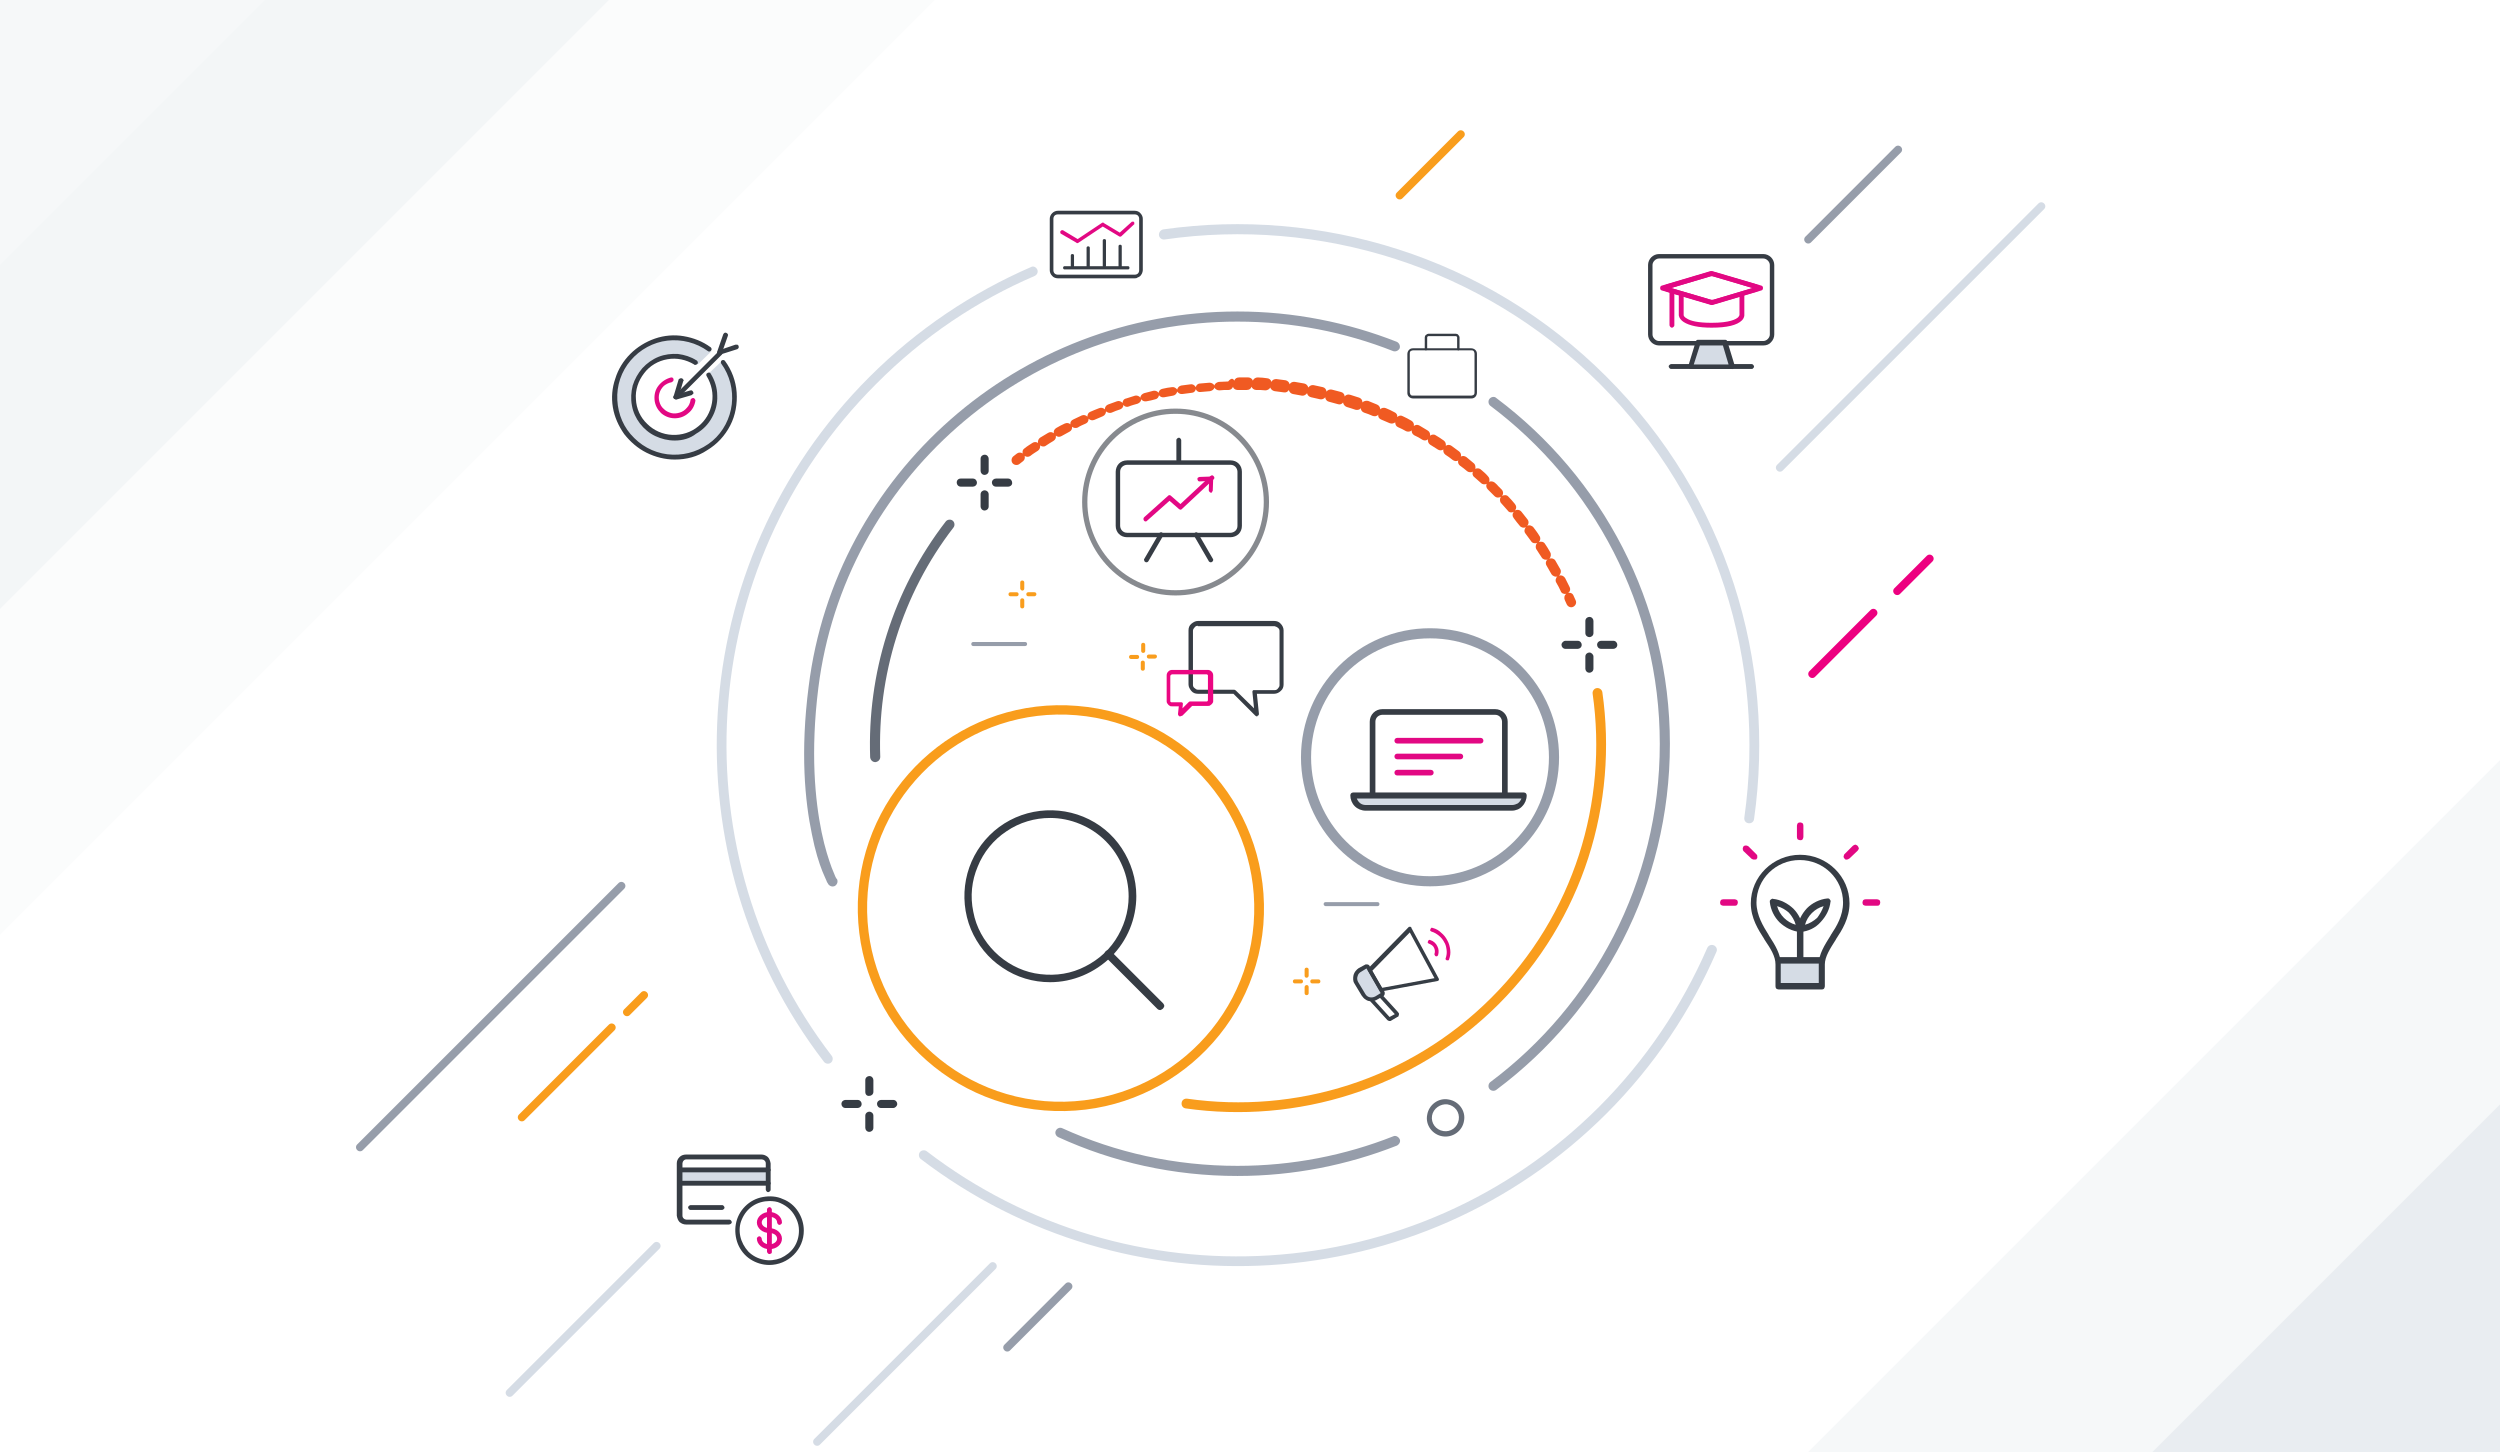 <?xml version="1.0" encoding="utf-8"?>
<!-- Generator: Adobe Illustrator 25.0.0, SVG Export Plug-In . SVG Version: 6.00 Build 0)  -->
<svg version="1.1" id="Layer_1" xmlns="http://www.w3.org/2000/svg" xmlns:xlink="http://www.w3.org/1999/xlink" x="0px" y="0px"
	 viewBox="0 0 618 359" style="enable-background:new 0 0 618 359;" xml:space="preserve">
<style type="text/css">
	.st0{clip-path:url(#SVGID_2_);}
	.st1{opacity:0.2;fill:#D5DCE5;enable-background:new    ;}
	.st2{opacity:0.5;fill:#D5DCE5;enable-background:new    ;}
	.st3{opacity:0.1;fill:#D5DCE5;enable-background:new    ;}
	.st4{fill-rule:evenodd;clip-rule:evenodd;fill:#878A8F;}
	.st5{fill-rule:evenodd;clip-rule:evenodd;fill:#969DAA;}
	.st6{fill-rule:evenodd;clip-rule:evenodd;fill:#D5DCE5;}
	.st7{fill-rule:evenodd;clip-rule:evenodd;fill:#656C77;}
	.st8{fill-rule:evenodd;clip-rule:evenodd;fill:#F05A22;}
	.st9{fill-rule:evenodd;clip-rule:evenodd;fill:#F99D1D;}
	.st10{fill:#F99D1D;}
	.st11{fill:#363C44;}
	.st12{fill-rule:evenodd;clip-rule:evenodd;fill:#F99D1C;}
	.st13{fill:#E20883;}
	.st14{fill:#D5DCE5;}
	.st15{fill:#D5DCE6;}
	.st16{fill:#363D45;}
	.st17{fill:#EB0682;}
	.st18{fill:#969DAA;}
	.st19{fill:#ED0080;}
	.st20{fill:#F99D1C;}
</style>
<g>
	<defs>
		<rect id="SVGID_1_" width="618" height="359"/>
	</defs>
	<clipPath id="SVGID_2_">
		<use xlink:href="#SVGID_1_"  style="overflow:visible;"/>
	</clipPath>
	<g class="st0">
		
			<rect x="-161.3" y="-44.9" transform="matrix(0.707 -0.707 0.707 0.707 6.161 42.27)" class="st1" width="430.8" height="117.1"/>
		
			<rect x="366.5" y="333.4" transform="matrix(0.707 -0.707 0.707 0.707 -106.681 526.251)" class="st2" width="430.8" height="117.1"/>
		
			<rect x="-142.7" y="17.1" transform="matrix(0.707 -0.707 0.707 0.707 -32.233 73.577)" class="st3" width="430.8" height="117.1"/>
		
			<rect x="330.7" y="198.9" transform="matrix(0.707 -0.707 0.707 0.707 19.5 505.175)" class="st1" width="577.7" height="60.2"/>
		<path class="st4" d="M290.6,102.3c-12.1,0-21.8,9.8-21.8,21.8s9.8,21.8,21.8,21.8c12.1,0,21.8-9.8,21.8-21.8
			S302.7,102.3,290.6,102.3z M267.5,124.1c0-12.8,10.3-23.1,23.1-23.1s23.1,10.3,23.1,23.1c0,12.8-10.3,23.1-23.1,23.1
			S267.5,136.8,267.5,124.1z"/>
		<path class="st5" d="M261,279.5c0.3-0.6,1-0.9,1.6-0.6c13.2,6,27.8,9.3,43.3,9.3c13.6,0,26.6-2.6,38.5-7.3
			c0.6-0.3,1.3,0.1,1.6,0.7c0.3,0.6-0.1,1.3-0.7,1.6c-12.2,4.8-25.5,7.5-39.4,7.5c-15.8,0-30.8-3.4-44.3-9.6
			C261,280.8,260.7,280.1,261,279.5z"/>
		<path class="st5" d="M199.9,169.7c6.5-52.4,51.7-92.7,106-92.7c13.9,0,27.2,2.7,39.4,7.5c0.6,0.3,0.9,1,0.7,1.6
			c-0.3,0.6-1,0.9-1.6,0.7c-11.9-4.7-24.9-7.3-38.5-7.3c-53,0-97.2,39.4-103.6,90.5c-2,16-0.8,27.9,0.8,35.7
			c0.8,3.9,1.8,6.9,2.5,8.8c0.4,1,0.7,1.7,0.9,2.2c0.1,0.2,0.2,0.4,0.3,0.5c0,0.1,0,0.1,0.1,0.1c0,0,0,0,0,0l0,0l0,0l0,0l0,0
			c0.3,0.6,0.1,1.3-0.5,1.7c-0.6,0.3-1.3,0.1-1.7-0.5l1.1-0.6c-1.1,0.6-1.1,0.6-1.1,0.6l0,0l0,0l0,0c0,0,0,0,0,0c0,0,0-0.1-0.1-0.2
			c-0.1-0.1-0.2-0.3-0.3-0.6c-0.2-0.5-0.6-1.3-1-2.3c-0.8-2-1.8-5.1-2.6-9.2C199,198.1,197.8,186,199.9,169.7L199.9,169.7z"/>
		<path class="st5" d="M368.2,98.6c0.4-0.5,1.2-0.7,1.7-0.2c26,19.5,42.9,50.5,42.9,85.5c0,35-16.8,66-42.9,85.5
			c-0.5,0.4-1.3,0.3-1.7-0.2c-0.4-0.5-0.3-1.3,0.2-1.7c25.4-19,41.9-49.4,41.9-83.6s-16.5-64.5-41.9-83.6
			C367.9,99.9,367.8,99.1,368.2,98.6z"/>
		<path class="st6" d="M256.4,66.6c0.3,0.6,0,1.3-0.6,1.6c-14.2,6.1-27.6,15-39.2,26.7c-45.4,45.3-49,116.5-11,166.1
			c0.4,0.5,0.3,1.3-0.2,1.7c-0.5,0.4-1.3,0.3-1.7-0.2c-38.8-50.5-35-123.1,11.2-169.3c11.9-11.9,25.5-20.9,40-27.2
			C255.4,65.7,256.1,66,256.4,66.6z"/>
		<path class="st6" d="M423.7,233.7c0.6,0.3,0.9,1,0.6,1.6c-6.3,14.5-15.3,28.1-27.2,40c-46.3,46.2-118.9,49.9-169.5,11.2
			c-0.5-0.4-0.6-1.2-0.2-1.7c0.4-0.5,1.2-0.6,1.7-0.2c49.6,38,120.9,34.3,166.2-11l0,0c11.6-11.6,20.5-25,26.7-39.2
			C422.3,233.7,423,233.4,423.7,233.7z"/>
		<path class="st6" d="M287.6,56.7c38.8-5.5,79.7,6.6,109.5,36.4c29.9,29.8,42,70.6,36.5,109.4c-0.1,0.7-0.7,1.1-1.4,1
			c-0.7-0.1-1.1-0.7-1-1.4c5.4-38-6.5-78.1-35.8-107.3C366.1,65.7,326,53.7,287.9,59.2c-0.7,0.1-1.3-0.4-1.4-1
			C286.4,57.5,286.9,56.8,287.6,56.7z"/>
		<path class="st7" d="M235.5,128.7c0.5,0.4,0.6,1.2,0.2,1.7c-12.8,16.6-18.8,36.8-18.1,56.7c0,0.7-0.5,1.2-1.2,1.3
			c-0.7,0-1.2-0.5-1.3-1.2c-0.7-20.5,5.5-41.2,18.7-58.3C234.2,128.4,235,128.3,235.5,128.7z"/>
		<path class="st8" d="M305.1,94.1c0.2-0.5,0.6-0.8,1.2-0.8c0.8,0,1.6,0,2.3,0c0.5,0,1,0.4,1.1,0.8c0.2-0.5,0.7-0.8,1.2-0.8
			c0.8,0,1.6,0.1,2.3,0.2c0.5,0,1,0.4,1.1,0.9c0.2-0.5,0.7-0.7,1.2-0.7c0.8,0.1,1.5,0.2,2.3,0.3c0.5,0.1,0.9,0.5,1,1
			c0.2-0.4,0.7-0.7,1.3-0.6c0.8,0.1,1.5,0.3,2.3,0.4c0.5,0.1,0.9,0.5,1,1c0.3-0.4,0.8-0.7,1.3-0.6c0.8,0.2,1.5,0.3,2.3,0.5
			c0.5,0.1,0.9,0.6,0.9,1.1c0.3-0.4,0.8-0.6,1.3-0.5c0.8,0.2,1.5,0.4,2.3,0.6c0.5,0.1,0.9,0.6,0.9,1.1c0.3-0.4,0.8-0.6,1.4-0.4
			c0.7,0.2,1.5,0.5,2.2,0.7c0.5,0.2,0.8,0.6,0.8,1.2c0.3-0.4,0.9-0.5,1.4-0.4c0.7,0.3,1.5,0.6,2.2,0.9c0.5,0.2,0.8,0.7,0.8,1.2
			c0.3-0.4,0.9-0.5,1.4-0.3c0.7,0.3,1.4,0.6,2.1,1c0.5,0.2,0.8,0.7,0.7,1.2c0.4-0.4,0.9-0.5,1.4-0.2c0.7,0.3,1.4,0.7,2.1,1.1
			c0.5,0.3,0.7,0.8,0.6,1.3c0.4-0.3,0.9-0.4,1.4-0.1c0.7,0.4,1.3,0.8,2,1.2c0.5,0.3,0.7,0.8,0.6,1.3c0.4-0.3,1-0.4,1.4-0.1
			c0.7,0.4,1.3,0.8,2,1.3c0.4,0.3,0.6,0.8,0.5,1.3c0.4-0.3,1-0.3,1.4,0c0.6,0.5,1.3,0.9,1.9,1.4c0.4,0.3,0.6,0.9,0.4,1.3
			c0.4-0.3,1-0.2,1.4,0.1c0.6,0.5,1.2,1,1.8,1.5c0.4,0.3,0.5,0.9,0.4,1.4c0.4-0.2,1-0.2,1.4,0.2c0.6,0.5,1.2,1,1.7,1.6
			c0.4,0.4,0.5,0.9,0.3,1.4c0.5-0.2,1-0.1,1.4,0.2c0.3,0.3,0.6,0.5,0.8,0.8l0,0c0.3,0.3,0.6,0.6,0.9,0.9c0.4,0.4,0.5,1.1,0.1,1.6
			c0.5-0.3,1.2-0.3,1.6,0.2c0.6,0.6,1.1,1.2,1.6,1.8c0.4,0.5,0.4,1.1,0,1.6c0.5-0.3,1.2-0.2,1.6,0.3c0.5,0.6,1,1.3,1.5,1.9
			c0.4,0.5,0.3,1.2-0.1,1.6c0.5-0.3,1.2-0.1,1.6,0.4c0.5,0.7,1,1.3,1.4,2c0.4,0.5,0.3,1.2-0.1,1.6c0.5-0.2,1.2-0.1,1.5,0.4
			c0.5,0.7,0.9,1.4,1.3,2.1c0.3,0.5,0.2,1.2-0.2,1.6c0.6-0.2,1.2,0,1.5,0.5c0.4,0.7,0.8,1.4,1.2,2.1c0.3,0.5,0.1,1.2-0.3,1.6
			c0.6-0.2,1.2,0.1,1.5,0.6c0.4,0.7,0.7,1.5,1.1,2.2c0.3,0.6,0.1,1.2-0.4,1.5c0.6-0.2,1.2,0.1,1.4,0.7c0.2,0.4,0.3,0.7,0.5,1.1
			c0.3,0.6,0,1.3-0.6,1.6c-0.6,0.3-1.3,0-1.6-0.6c-0.2-0.4-0.3-0.7-0.5-1.1c-0.2-0.5-0.1-1.2,0.4-1.5c-0.6,0.1-1.2-0.1-1.4-0.7
			c-0.3-0.7-0.7-1.4-1.1-2.1c-0.3-0.5-0.1-1.2,0.3-1.5c-0.5,0.2-1.2-0.1-1.5-0.6c-0.4-0.7-0.8-1.4-1.2-2.1c-0.3-0.5-0.2-1.2,0.3-1.5
			c-0.5,0.2-1.2,0-1.5-0.5c-0.4-0.7-0.9-1.3-1.3-2c-0.3-0.5-0.2-1.2,0.2-1.6c-0.5,0.2-1.2,0.1-1.5-0.4c-0.5-0.6-0.9-1.3-1.4-1.9
			c-0.4-0.5-0.3-1.1,0.1-1.6c-0.5,0.3-1.2,0.1-1.5-0.3c-0.5-0.6-1-1.2-1.5-1.9c-0.4-0.5-0.4-1.1,0-1.6c-0.5,0.3-1.2,0.2-1.5-0.3
			c-0.5-0.6-1.1-1.2-1.6-1.8c-0.4-0.4-0.4-1.1-0.1-1.6c-0.5,0.3-1.1,0.3-1.6-0.2c-0.3-0.3-0.6-0.6-0.8-0.8c-0.3-0.3-0.5-0.5-0.8-0.8
			c-0.4-0.4-0.5-0.9-0.3-1.4c-0.4,0.2-1,0.2-1.4-0.2c-0.6-0.5-1.1-1-1.7-1.5c-0.4-0.3-0.5-0.9-0.3-1.3c-0.4,0.2-1,0.2-1.4-0.1
			c-0.6-0.5-1.2-1-1.8-1.4c-0.4-0.3-0.6-0.9-0.4-1.3c-0.4,0.3-1,0.2-1.4-0.1c-0.6-0.5-1.2-0.9-1.8-1.3c-0.4-0.3-0.6-0.8-0.5-1.3
			c-0.4,0.3-1,0.3-1.4,0c-0.6-0.4-1.3-0.8-1.9-1.2c-0.4-0.3-0.6-0.8-0.5-1.3c-0.4,0.3-0.9,0.4-1.4,0.1c-0.6-0.4-1.3-0.8-2-1.1
			c-0.5-0.3-0.7-0.8-0.6-1.2c-0.4,0.3-0.9,0.4-1.4,0.2c-0.7-0.4-1.3-0.7-2-1c-0.5-0.2-0.7-0.7-0.7-1.2c-0.4,0.3-0.9,0.4-1.4,0.2
			c-0.7-0.3-1.4-0.6-2.1-0.9c-0.5-0.2-0.8-0.7-0.7-1.2c-0.3,0.4-0.9,0.5-1.4,0.3c-0.7-0.3-1.4-0.6-2.1-0.8c-0.5-0.2-0.8-0.6-0.8-1.1
			c-0.3,0.4-0.8,0.5-1.3,0.4c-0.7-0.2-1.4-0.5-2.2-0.7c-0.5-0.2-0.8-0.6-0.9-1.1c-0.3,0.4-0.8,0.6-1.3,0.4c-0.7-0.2-1.5-0.4-2.2-0.6
			c-0.5-0.1-0.9-0.6-0.9-1.1c-0.3,0.4-0.8,0.6-1.3,0.5c-0.7-0.2-1.5-0.3-2.2-0.5c-0.5-0.1-0.9-0.5-1-1c-0.3,0.4-0.8,0.7-1.3,0.6
			c-0.7-0.1-1.5-0.3-2.2-0.4c-0.5-0.1-0.9-0.5-1-1c-0.2,0.4-0.7,0.7-1.2,0.6c-0.8-0.1-1.5-0.2-2.3-0.3c-0.5-0.1-0.9-0.4-1.1-0.9
			c-0.2,0.4-0.7,0.7-1.2,0.7c-0.8-0.1-1.5-0.1-2.3-0.1c-0.5,0-1-0.4-1.1-0.8c-0.2,0.5-0.6,0.8-1.2,0.8c-0.8,0-1.5,0-2.3,0
			c-0.5,0-1-0.3-1.1-0.8c-0.2,0.5-0.6,0.8-1.1,0.8c-0.8,0-1.5,0-2.3,0.1c-0.5,0-1-0.3-1.2-0.7c-0.1,0.5-0.6,0.8-1.1,0.9
			c-0.8,0.1-1.5,0.1-2.3,0.2c-0.5,0.1-1-0.2-1.2-0.7c-0.1,0.5-0.5,0.9-1,0.9c-0.8,0.1-1.5,0.2-2.3,0.3c-0.5,0.1-1-0.2-1.3-0.6
			c-0.1,0.5-0.5,0.9-1,1c-0.7,0.1-1.5,0.3-2.2,0.4c-0.5,0.1-1-0.1-1.3-0.5c-0.1,0.5-0.4,0.9-0.9,1c-0.7,0.2-1.5,0.4-2.2,0.5
			c-0.5,0.1-1-0.1-1.3-0.5c0,0.5-0.4,0.9-0.9,1.1c-0.7,0.2-1.5,0.4-2.2,0.7c-0.5,0.2-1,0-1.3-0.4c0,0.5-0.3,0.9-0.8,1.1
			c-0.7,0.2-1.4,0.5-2.1,0.8c-0.5,0.2-1,0-1.4-0.3c0,0.5-0.3,1-0.8,1.2c-0.7,0.3-1.4,0.6-2.1,0.9c-0.5,0.2-1,0.1-1.4-0.3
			c0,0.5-0.2,1-0.7,1.2c-0.7,0.3-1.4,0.6-2,1c-0.5,0.2-1,0.1-1.4-0.2c0.1,0.5-0.2,1-0.6,1.2c-0.7,0.4-1.3,0.7-2,1.1
			c-0.5,0.3-1,0.2-1.4-0.1c0.1,0.5-0.1,1-0.6,1.3c-0.7,0.4-1.3,0.8-1.9,1.2c-0.4,0.3-1,0.2-1.4-0.1c0.1,0.5-0.1,1-0.5,1.3
			c-0.6,0.4-1.3,0.8-1.9,1.3c-0.4,0.3-1,0.3-1.4,0c0.1,0.5,0,1-0.4,1.3c-0.3,0.2-0.6,0.5-0.9,0.7c-0.5,0.4-1.3,0.3-1.7-0.2
			c-0.4-0.5-0.3-1.3,0.2-1.7c0.3-0.2,0.6-0.5,0.9-0.7c0.4-0.3,1-0.3,1.4,0c-0.1-0.5,0-1,0.5-1.3c0.6-0.5,1.3-0.9,1.9-1.3
			c0.4-0.3,1-0.3,1.4,0c-0.1-0.5,0.1-1,0.5-1.3c0.7-0.4,1.3-0.8,2-1.2c0.5-0.3,1-0.2,1.4,0.1c-0.1-0.5,0.1-1,0.6-1.3
			c0.7-0.4,1.4-0.8,2.1-1.1c0.5-0.2,1-0.2,1.4,0.2c-0.1-0.5,0.2-1,0.7-1.2c0.7-0.3,1.4-0.7,2.1-1c0.5-0.2,1-0.1,1.4,0.3
			c0-0.5,0.2-1,0.7-1.2c0.7-0.3,1.4-0.6,2.2-0.9c0.5-0.2,1-0.1,1.4,0.3c0-0.5,0.3-1,0.8-1.2c0.7-0.3,1.5-0.5,2.2-0.8
			c0.5-0.2,1,0,1.4,0.4c0-0.5,0.3-1,0.9-1.1c0.7-0.2,1.5-0.5,2.2-0.7c0.5-0.1,1,0.1,1.3,0.5c0-0.5,0.4-0.9,0.9-1.1
			c0.8-0.2,1.5-0.4,2.3-0.6c0.5-0.1,1,0.1,1.3,0.5c0.1-0.5,0.4-0.9,1-1c0.8-0.2,1.5-0.3,2.3-0.4c0.5-0.1,1,0.2,1.3,0.6
			c0.1-0.5,0.5-0.9,1-1c0.8-0.1,1.5-0.2,2.3-0.3c0.5-0.1,1,0.2,1.3,0.7c0.1-0.5,0.5-0.9,1.1-0.9c0.8-0.1,1.5-0.1,2.3-0.2
			c0.5,0,1,0.3,1.2,0.7c0.1-0.5,0.6-0.8,1.1-0.9c0.8,0,1.6-0.1,2.3-0.1C304.4,93.3,304.9,93.6,305.1,94.1z"/>
		<path class="st9" d="M394.7,170.1c0.7-0.1,1.3,0.4,1.4,1c3.9,27.4-4.6,56.1-25.7,77.2c-21.1,21-49.9,29.6-77.3,25.7
			c-0.7-0.1-1.1-0.7-1-1.4c0.1-0.7,0.7-1.1,1.4-1c26.7,3.8,54.7-4.5,75.2-25c20.5-20.5,28.8-48.5,25-75.1
			C393.6,170.9,394,170.2,394.7,170.1z"/>
		<path class="st10" d="M320.1,243.1h1.5c0.3,0,0.5-0.2,0.5-0.5c0-0.3-0.2-0.5-0.5-0.5h-1.5c-0.3,0-0.5,0.2-0.5,0.5
			C319.6,242.9,319.8,243.1,320.1,243.1z"/>
		<path class="st10" d="M322.5,244v1.5c0,0.3,0.2,0.5,0.5,0.5c0.3,0,0.5-0.2,0.5-0.5V244c0-0.3-0.2-0.5-0.5-0.5
			C322.7,243.5,322.5,243.8,322.5,244z"/>
		<path class="st10" d="M325.9,242.1h-1.5c-0.3,0-0.5,0.2-0.5,0.5c0,0.3,0.2,0.5,0.5,0.5h1.5c0.3,0,0.5-0.2,0.5-0.5
			C326.4,242.3,326.2,242.1,325.9,242.1z"/>
		<path class="st10" d="M323.5,241.2v-1.5c0-0.3-0.2-0.5-0.5-0.5c-0.3,0-0.5,0.2-0.5,0.5v1.5c0,0.3,0.2,0.5,0.5,0.5
			C323.3,241.7,323.5,241.4,323.5,241.2z"/>
		<path class="st11" d="M209,271.9h3c0.6,0,1,0.5,1,1c0,0.6-0.5,1-1,1h-3c-0.6,0-1-0.5-1-1C208,272.3,208.5,271.9,209,271.9z"/>
		<path class="st11" d="M213.9,270V267c0-0.6,0.5-1,1-1c0.6,0,1,0.5,1,1v2.9c0,0.6-0.5,1-1,1C214.3,271,213.9,270.5,213.9,270z"/>
		<path class="st11" d="M220.8,273.9h-3c-0.6,0-1-0.5-1-1c0-0.6,0.5-1,1-1h3c0.6,0,1,0.5,1,1C221.8,273.4,221.3,273.9,220.8,273.9z"
			/>
		<path class="st11" d="M215.9,275.8v3c0,0.6-0.5,1-1,1c-0.6,0-1-0.5-1-1v-3c0-0.6,0.5-1,1-1C215.4,274.8,215.9,275.2,215.9,275.8z"
			/>
		<path class="st11" d="M237.5,118.3h3c0.6,0,1,0.5,1,1c0,0.6-0.5,1-1,1h-3c-0.6,0-1-0.5-1-1C236.5,118.7,236.9,118.3,237.5,118.3z"
			/>
		<path class="st11" d="M242.4,116.4v-3c0-0.6,0.5-1,1-1c0.6,0,1,0.5,1,1v3c0,0.6-0.5,1-1,1C242.8,117.4,242.4,116.9,242.4,116.4z"
			/>
		<path class="st11" d="M249.2,120.3h-3c-0.6,0-1-0.5-1-1c0-0.6,0.5-1,1-1h3c0.6,0,1,0.5,1,1C250.3,119.8,249.8,120.3,249.2,120.3z"
			/>
		<path class="st11" d="M244.4,122.2v3c0,0.6-0.5,1-1,1c-0.6,0-1-0.5-1-1v-3c0-0.6,0.5-1,1-1C243.9,121.2,244.4,121.6,244.4,122.2z"
			/>
		<path class="st11" d="M387,158.4h3c0.6,0,1,0.5,1,1c0,0.6-0.5,1-1,1h-3c-0.6,0-1-0.5-1-1C386,158.9,386.5,158.4,387,158.4z"/>
		<path class="st11" d="M391.9,156.5v-3c0-0.6,0.5-1,1-1c0.6,0,1,0.5,1,1v3c0,0.6-0.5,1-1,1C392.4,157.5,391.9,157.1,391.9,156.5z"
			/>
		<path class="st11" d="M398.8,160.4h-3c-0.6,0-1-0.5-1-1c0-0.6,0.5-1,1-1h3c0.6,0,1,0.5,1,1C399.8,160,399.3,160.4,398.8,160.4z"/>
		<path class="st11" d="M393.9,162.3v3c0,0.6-0.5,1-1,1c-0.6,0-1-0.5-1-1v-3c0-0.6,0.5-1,1-1C393.4,161.3,393.9,161.8,393.9,162.3z"
			/>
		<path class="st10" d="M279.6,161.9h1.5c0.3,0,0.5,0.2,0.5,0.5c0,0.3-0.2,0.5-0.5,0.5h-1.5c-0.3,0-0.5-0.2-0.5-0.5
			C279.1,162.1,279.3,161.9,279.6,161.9z"/>
		<path class="st10" d="M282.1,160.9v-1.5c0-0.3,0.2-0.5,0.5-0.5c0.3,0,0.5,0.2,0.5,0.5v1.5c0,0.3-0.2,0.5-0.5,0.5
			C282.3,161.4,282.1,161.2,282.1,160.9z"/>
		<path class="st10" d="M285.5,162.8H284c-0.3,0-0.5-0.2-0.5-0.5c0-0.3,0.2-0.5,0.5-0.5h1.5c0.3,0,0.5,0.2,0.5,0.5
			C286,162.6,285.7,162.8,285.5,162.8z"/>
		<path class="st10" d="M283,163.8v1.5c0,0.3-0.2,0.5-0.5,0.5c-0.3,0-0.5-0.2-0.5-0.5v-1.5c0-0.3,0.2-0.5,0.5-0.5
			C282.8,163.3,283,163.5,283,163.8z"/>
		<path class="st10" d="M249.8,146.4h1.5c0.3,0,0.5,0.2,0.5,0.5c0,0.3-0.2,0.5-0.5,0.5h-1.5c-0.3,0-0.5-0.2-0.5-0.5
			C249.3,146.6,249.5,146.4,249.8,146.4z"/>
		<path class="st10" d="M252.2,145.5V144c0-0.3,0.2-0.5,0.5-0.5c0.3,0,0.5,0.2,0.5,0.5v1.5c0,0.3-0.2,0.5-0.5,0.5
			C252.5,146,252.2,145.7,252.2,145.5z"/>
		<path class="st10" d="M255.7,147.4h-1.5c-0.3,0-0.5-0.2-0.5-0.5c0-0.3,0.2-0.5,0.5-0.5h1.5c0.3,0,0.5,0.2,0.5,0.5
			C256.2,147.2,255.9,147.4,255.7,147.4z"/>
		<path class="st10" d="M253.2,148.4v1.5c0,0.3-0.2,0.5-0.5,0.5c-0.3,0-0.5-0.2-0.5-0.5v-1.5c0-0.3,0.2-0.5,0.5-0.5
			C253,147.9,253.2,148.1,253.2,148.4z"/>
		<path class="st11" d="M286.8,249.7c-0.2,0-0.5-0.1-0.7-0.3l-12.8-12.8c-0.2-0.2-0.3-0.4-0.3-0.7c0-0.2,0.1-0.5,0.3-0.7
			c0.2-0.2,0.4-0.3,0.7-0.3c0.2,0,0.5,0.1,0.7,0.3l12.8,12.8c0.1,0.1,0.2,0.3,0.3,0.5c0,0.2,0,0.4-0.1,0.5c-0.1,0.2-0.2,0.3-0.3,0.4
			C287.1,249.6,286.9,249.7,286.8,249.7z"/>
		<path class="st11" d="M259.6,242.8c-4.2,0-8.3-1.2-11.8-3.6c-3.5-2.3-6.2-5.7-7.8-9.5c-1.6-3.9-2-8.2-1.2-12.3
			c0.8-4.1,2.8-7.9,5.8-10.9c3-3,6.8-5,10.9-5.8c4.1-0.8,8.4-0.4,12.3,1.2c3.9,1.6,7.2,4.3,9.5,7.8c2.3,3.5,3.6,7.6,3.6,11.8
			c0,5.6-2.2,11-6.2,15C270.6,240.5,265.2,242.8,259.6,242.8z M259.6,202.2c-3.8,0-7.6,1.1-10.8,3.3c-3.2,2.1-5.7,5.2-7.1,8.7
			c-1.5,3.5-1.9,7.4-1.1,11.2c0.7,3.8,2.6,7.2,5.3,9.9c2.7,2.7,6.2,4.6,9.9,5.3c3.8,0.7,7.7,0.4,11.2-1.1c3.5-1.5,6.6-3.9,8.7-7.1
			c2.1-3.2,3.3-6.9,3.3-10.8c0-2.5-0.5-5.1-1.5-7.4c-1-2.4-2.4-4.5-4.2-6.3s-3.9-3.2-6.3-4.2C264.6,202.7,262.1,202.2,259.6,202.2z"
			/>
		<path class="st12" d="M214.5,220.6c-2.1,26.3,17.5,49.4,43.8,51.6c26.4,2.1,49.5-17.5,51.6-43.8c2.1-26.3-17.5-49.4-43.8-51.6
			C239.8,174.6,216.7,194.3,214.5,220.6z M258.2,274.5c-27.6-2.2-48.2-26.4-46-54.1c2.3-27.6,26.5-48.2,54.1-45.9
			c27.6,2.2,48.2,26.4,46,54.1C310,256.2,285.8,276.7,258.2,274.5z"/>
		<path class="st7" d="M354,275.8c-0.3,1.8,0.9,3.5,2.8,3.8c1.8,0.3,3.5-0.9,3.8-2.8c0.3-1.8-0.9-3.5-2.8-3.8
			C356.1,272.8,354.3,274,354,275.8z M356.6,280.9c-2.5-0.4-4.3-2.8-3.8-5.3c0.4-2.5,2.8-4.3,5.3-3.8c2.5,0.4,4.3,2.8,3.8,5.3
			C361.5,279.6,359.1,281.3,356.6,280.9z"/>
		<path class="st5" d="M327.2,223.5c0-0.3,0.2-0.5,0.5-0.5h12.8c0.3,0,0.5,0.2,0.5,0.5c0,0.3-0.2,0.5-0.5,0.5h-12.8
			C327.5,224,327.2,223.8,327.2,223.5z"/>
		<path class="st5" d="M240.1,159.2c0-0.3,0.2-0.5,0.5-0.5h12.8c0.3,0,0.5,0.2,0.5,0.5c0,0.3-0.2,0.5-0.5,0.5h-12.8
			C240.3,159.7,240.1,159.5,240.1,159.2z"/>
		<path class="st5" d="M353.5,157.8c-16.3,0-29.4,13.2-29.4,29.4s13.2,29.4,29.4,29.4c16.3,0,29.4-13.2,29.4-29.4
			S369.7,157.8,353.5,157.8z M321.6,187.2c0-17.6,14.3-31.9,31.9-31.9c17.6,0,31.9,14.3,31.9,31.9c0,17.6-14.3,31.9-31.9,31.9
			C335.8,219.1,321.6,204.8,321.6,187.2z"/>
		<path class="st13" d="M366,183.8h-20.6c-0.2,0-0.4-0.1-0.5-0.2c-0.1-0.1-0.2-0.3-0.2-0.5c0-0.2,0.1-0.4,0.2-0.5s0.3-0.2,0.5-0.2
			H366c0.2,0,0.4,0.1,0.5,0.2s0.2,0.3,0.2,0.5c0,0.2-0.1,0.4-0.2,0.5C366.3,183.7,366.2,183.8,366,183.8z"/>
		<path class="st13" d="M361,187.7h-15.6c-0.2,0-0.4-0.1-0.5-0.2c-0.1-0.1-0.2-0.3-0.2-0.5c0-0.2,0.1-0.4,0.2-0.5
			c0.1-0.1,0.3-0.2,0.5-0.2H361c0.2,0,0.4,0.1,0.5,0.2c0.1,0.1,0.2,0.3,0.2,0.5c0,0.2-0.1,0.4-0.2,0.5
			C361.4,187.6,361.2,187.7,361,187.7z"/>
		<path class="st13" d="M353.7,191.7h-8.3c-0.2,0-0.4-0.1-0.5-0.2s-0.2-0.3-0.2-0.5c0-0.2,0.1-0.4,0.2-0.5c0.1-0.1,0.3-0.2,0.5-0.2
			h8.3c0.2,0,0.4,0.1,0.5,0.2c0.1,0.1,0.2,0.3,0.2,0.5c0,0.2-0.1,0.4-0.2,0.5S353.8,191.7,353.7,191.7z"/>
		<path class="st11" d="M339.3,197.4c-0.2,0-0.4-0.1-0.5-0.2c-0.1-0.1-0.2-0.3-0.2-0.5v-18.3c0-0.8,0.3-1.6,0.9-2.2
			c0.6-0.6,1.4-0.9,2.2-0.9h27.9c0.8,0,1.6,0.3,2.2,0.9c0.6,0.6,0.9,1.4,0.9,2.2v18.3c0,0.2-0.1,0.4-0.2,0.5
			c-0.1,0.1-0.3,0.2-0.5,0.2c-0.2,0-0.4-0.1-0.5-0.2c-0.1-0.1-0.2-0.3-0.2-0.5v-18.3c0-0.4-0.2-0.9-0.5-1.2
			c-0.3-0.3-0.7-0.5-1.2-0.5h-27.9c-0.4,0-0.9,0.2-1.2,0.5c-0.3,0.3-0.5,0.7-0.5,1.2v18.3c0,0.2-0.1,0.4-0.2,0.5
			C339.7,197.3,339.5,197.4,339.3,197.4z"/>
		<path class="st14" d="M376.8,196.7c0,0.4-0.1,0.8-0.2,1.2c-0.2,0.4-0.4,0.7-0.7,1c-0.3,0.3-0.6,0.5-1,0.7
			c-0.4,0.2-0.8,0.2-1.2,0.2h-36.1c-0.4,0-0.8-0.1-1.2-0.2c-0.4-0.2-0.7-0.4-1-0.7c-0.3-0.3-0.5-0.6-0.7-1c-0.2-0.4-0.2-0.8-0.2-1.2
			H376.8z"/>
		<path class="st11" d="M373.7,200.4h-36.1c-1,0-2-0.4-2.7-1.1c-0.7-0.7-1.1-1.7-1.1-2.7c0-0.2,0.1-0.4,0.2-0.5
			c0.1-0.1,0.3-0.2,0.5-0.2h42.2c0.2,0,0.4,0.1,0.5,0.2c0.1,0.1,0.2,0.3,0.2,0.5c0,1-0.4,2-1.1,2.7
			C375.7,200,374.7,200.4,373.7,200.4z M335.4,197.4c0.2,0.5,0.5,0.9,0.9,1.2c0.4,0.3,0.9,0.4,1.4,0.4h36.1c0.5,0,1-0.2,1.4-0.4
			c0.4-0.3,0.7-0.7,0.9-1.2H335.4z"/>
		<path class="st14" d="M450.5,237.3h-10.9v6.5h10.9V237.3z"/>
		<path class="st11" d="M450.4,244.6h-10.7c-0.2,0-0.4-0.1-0.6-0.2c-0.1-0.1-0.2-0.3-0.2-0.6v-5.4c0-2-1.2-3.9-2.7-6.1l-0.1-0.2
			c-1.4-2.2-3.3-5.1-3.3-8.8c0-6.6,5.5-12,12.2-12c6.7,0,12.2,5.4,12.2,12c0,3.7-1.9,6.7-3.3,8.8l-0.1,0.2c-1.4,2.2-2.7,4.2-2.7,6.1
			v5.4c0,0.2-0.1,0.4-0.2,0.6C450.8,244.5,450.6,244.6,450.4,244.6z M440.5,243h9.1v-4.7c0-2.4,1.4-4.6,2.9-7l0.1-0.2
			c1.4-2.1,3-4.7,3-8c0-5.8-4.8-10.5-10.7-10.5c-5.9,0-10.7,4.7-10.7,10.5c0,3.2,1.7,5.9,3,8l0.1,0.2c1.5,2.3,2.9,4.6,2.9,7V243z"/>
		<path class="st11" d="M450.4,236.6h-10.8v1.6h10.8V236.6z"/>
		<path class="st13" d="M433.6,212.5c-0.2,0-0.4-0.1-0.6-0.2l-2-1.9c-0.1-0.1-0.2-0.3-0.2-0.6c0-0.2,0.1-0.4,0.2-0.6
			c0.1-0.1,0.3-0.2,0.6-0.2c0.2,0,0.4,0.1,0.6,0.2l2,2c0.1,0.1,0.2,0.2,0.2,0.4c0,0.2,0,0.3,0,0.5c-0.1,0.1-0.2,0.3-0.3,0.4
			C433.9,212.4,433.7,212.5,433.6,212.5z"/>
		<path class="st13" d="M445,207.7c-0.2,0-0.4-0.1-0.6-0.2c-0.1-0.1-0.2-0.3-0.2-0.6v-2.8c0-0.2,0.1-0.4,0.2-0.6
			c0.1-0.1,0.3-0.2,0.6-0.2c0.2,0,0.4,0.1,0.6,0.2c0.1,0.1,0.2,0.3,0.2,0.6v2.8c0,0.2-0.1,0.4-0.2,0.6
			C445.4,207.7,445.2,207.7,445,207.7z"/>
		<path class="st13" d="M456.5,212.5c-0.2,0-0.3,0-0.4-0.1c-0.1-0.1-0.2-0.2-0.3-0.4c-0.1-0.1-0.1-0.3,0-0.5c0-0.2,0.1-0.3,0.2-0.4
			l2-2c0.1-0.1,0.2-0.1,0.3-0.2c0.1,0,0.2-0.1,0.3-0.1c0.1,0,0.2,0,0.3,0.1c0.1,0,0.2,0.1,0.3,0.2c0.1,0.1,0.1,0.2,0.2,0.3
			c0,0.1,0.1,0.2,0.1,0.3s0,0.2-0.1,0.3s-0.1,0.2-0.2,0.3l-2,1.9C456.9,212.4,456.7,212.5,456.5,212.5z"/>
		<path class="st13" d="M464,223.9h-2.8c-0.2,0-0.4-0.1-0.6-0.2c-0.1-0.1-0.2-0.3-0.2-0.6c0-0.2,0.1-0.4,0.2-0.6
			c0.1-0.1,0.3-0.2,0.6-0.2h2.8c0.2,0,0.4,0.1,0.6,0.2c0.1,0.1,0.2,0.3,0.2,0.6c0,0.2-0.1,0.4-0.2,0.6
			C464.4,223.9,464.2,223.9,464,223.9z"/>
		<path class="st13" d="M428.8,223.9h-2.8c-0.2,0-0.4-0.1-0.6-0.2c-0.1-0.1-0.2-0.3-0.2-0.6c0-0.2,0.1-0.4,0.2-0.6
			c0.1-0.1,0.3-0.2,0.6-0.2h2.8c0.2,0,0.4,0.1,0.6,0.2c0.1,0.1,0.2,0.3,0.2,0.6c0,0.2-0.1,0.4-0.2,0.6
			C429.2,223.9,429,223.9,428.8,223.9z"/>
		<path class="st11" d="M445,230.4L445,230.4c-2-0.2-3.7-1.1-5.1-2.4c-1.3-1.3-2.2-3.1-2.4-5c0-0.1,0-0.2,0-0.3
			c0-0.1,0.1-0.2,0.2-0.3c0.1-0.1,0.2-0.1,0.3-0.2c0.1,0,0.2-0.1,0.3,0c1.9,0.2,3.6,1.1,5,2.4c1.3,1.3,2.2,3.1,2.4,5
			c0,0.1,0,0.2,0,0.3c0,0.1-0.1,0.2-0.2,0.3c-0.1,0.1-0.2,0.1-0.3,0.2C445.2,230.4,445.1,230.4,445,230.4L445,230.4z M439.3,224
			c0.3,1.1,0.9,2.1,1.7,2.9c0.8,0.8,1.8,1.4,2.9,1.7c-0.3-1.1-0.9-2.1-1.7-3C441.4,224.9,440.4,224.3,439.3,224z"/>
		<path class="st11" d="M445.1,230.4c-0.1,0-0.2,0-0.3-0.1c-0.1,0-0.2-0.1-0.3-0.2c-0.1-0.1-0.1-0.2-0.2-0.3c0-0.1,0-0.2,0-0.3
			c0.2-1.9,1.1-3.6,2.4-5c1.3-1.3,3.1-2.2,5-2.4c0.1,0,0.2,0,0.3,0c0.1,0,0.2,0.1,0.3,0.2c0.1,0.1,0.1,0.2,0.2,0.3
			c0,0.1,0.1,0.2,0,0.3c-0.2,1.9-1.1,3.6-2.4,5C448.8,229.4,447,230.2,445.1,230.4L445.1,230.4z M450.8,224
			c-1.1,0.3-2.1,0.9-2.9,1.7c-0.8,0.8-1.4,1.8-1.7,2.9c1.1-0.3,2.1-0.9,3-1.7C449.8,226.1,450.4,225.1,450.8,224z"/>
		<path class="st11" d="M445.8,229.7h-1.6v7.6h1.6V229.7z"/>
		<path class="st11" d="M304.2,132.8h-25.6c-0.8,0-1.5-0.3-2-0.8c-0.5-0.5-0.8-1.2-0.8-2v-13.4c0-0.7,0.3-1.5,0.8-2
			c0.5-0.5,1.2-0.8,2-0.8h25.6c0.8,0,1.5,0.3,2,0.8c0.5,0.5,0.8,1.2,0.8,2V130c0,0.8-0.3,1.5-0.8,2
			C305.7,132.5,304.9,132.8,304.2,132.8z M278.6,114.9c-0.4,0-0.9,0.2-1.2,0.5c-0.3,0.3-0.5,0.7-0.5,1.2V130c0,0.4,0.2,0.9,0.5,1.2
			c0.3,0.3,0.7,0.5,1.2,0.5h25.6c0.4,0,0.9-0.2,1.2-0.5c0.3-0.3,0.5-0.7,0.5-1.2v-13.4c0-0.4-0.2-0.9-0.5-1.2
			c-0.3-0.3-0.7-0.5-1.2-0.5H278.6z"/>
		<path class="st13" d="M299.4,121.8L299.4,121.8c-0.2,0-0.3-0.1-0.4-0.2c-0.1-0.1-0.2-0.3-0.2-0.4l0.1-2.3l-2.3,0.1
			c-0.1,0-0.2,0-0.2,0c-0.1,0-0.1-0.1-0.2-0.1c-0.1-0.1-0.1-0.1-0.1-0.2c0-0.1-0.1-0.1-0.1-0.2c0-0.1,0-0.2,0-0.2
			c0-0.1,0.1-0.1,0.1-0.2c0.1-0.1,0.1-0.1,0.2-0.1c0.1,0,0.1-0.1,0.2-0.1l2.9-0.1c0.1,0,0.2,0,0.2,0c0.1,0,0.1,0.1,0.2,0.1
			c0.1,0.1,0.1,0.1,0.1,0.2c0,0.1,0,0.2,0,0.2l-0.1,2.9c0,0.2-0.1,0.3-0.2,0.4C299.7,121.7,299.5,121.8,299.4,121.8z"/>
		<path class="st13" d="M283.2,128.9c-0.1,0-0.2,0-0.3-0.1c-0.1-0.1-0.2-0.2-0.2-0.3c0-0.1-0.1-0.2,0-0.4c0-0.1,0.1-0.2,0.2-0.3
			l5.8-5.2c0.1-0.1,0.2-0.2,0.4-0.2s0.3,0.1,0.4,0.2l2.3,2l7.4-6.9c0.1-0.1,0.3-0.2,0.4-0.2c0.2,0,0.3,0.1,0.4,0.2
			c0.1,0.1,0.2,0.3,0.2,0.4c0,0.2-0.1,0.3-0.2,0.4l-7.8,7.3c-0.1,0.1-0.2,0.2-0.4,0.2c-0.1,0-0.3-0.1-0.4-0.2l-2.3-2l-5.4,4.8
			C283.5,128.8,283.4,128.9,283.2,128.9z"/>
		<path class="st11" d="M291.4,114.4c-0.2,0-0.3-0.1-0.4-0.2c-0.1-0.1-0.2-0.3-0.2-0.4v-5c0-0.2,0.1-0.3,0.2-0.4
			c0.1-0.1,0.3-0.2,0.4-0.2c0.2,0,0.3,0.1,0.4,0.2c0.1,0.1,0.2,0.3,0.2,0.4v5c0,0.2-0.1,0.3-0.2,0.4
			C291.7,114.4,291.5,114.4,291.4,114.4z"/>
		<path class="st11" d="M299.3,139c-0.1,0-0.2,0-0.3-0.1c-0.1-0.1-0.2-0.1-0.2-0.2l-3.6-6.2c0-0.1-0.1-0.1-0.1-0.2
			c0-0.1,0-0.2,0-0.2c0-0.1,0.1-0.1,0.1-0.2c0-0.1,0.1-0.1,0.2-0.2c0.1,0,0.1-0.1,0.2-0.1c0.1,0,0.2,0,0.2,0c0.1,0,0.1,0.1,0.2,0.1
			c0.1,0,0.1,0.1,0.2,0.2l3.6,6.2c0.1,0.1,0.1,0.2,0.1,0.3c0,0.1,0,0.2-0.1,0.3c-0.1,0.1-0.1,0.2-0.2,0.2
			C299.5,139,299.4,139,299.3,139L299.3,139z"/>
		<path class="st11" d="M283.4,139c-0.1,0-0.2,0-0.3-0.1c-0.1-0.1-0.2-0.1-0.2-0.2s-0.1-0.2-0.1-0.3c0-0.1,0-0.2,0.1-0.3l3.6-6.2
			c0-0.1,0.1-0.1,0.2-0.2c0.1,0,0.1-0.1,0.2-0.1c0.1,0,0.2,0,0.2,0c0.1,0,0.2,0,0.2,0.1c0.1,0,0.1,0.1,0.2,0.2
			c0,0.1,0.1,0.1,0.1,0.2c0,0.1,0,0.2,0,0.2c0,0.1,0,0.2-0.1,0.2l-3.6,6.2c-0.1,0.1-0.1,0.2-0.2,0.2C283.6,139,283.5,139,283.4,139z
			"/>
		<path class="st11" d="M280.5,68.8h-19c-0.5,0-1.1-0.2-1.4-0.6c-0.4-0.4-0.6-0.9-0.6-1.4V54.1c0-0.5,0.2-1,0.6-1.4
			c0.4-0.4,0.9-0.6,1.4-0.6h19c0.5,0,1.1,0.2,1.4,0.6c0.4,0.4,0.6,0.9,0.6,1.4v12.7c0,0.3-0.1,0.5-0.2,0.8c-0.1,0.2-0.3,0.5-0.4,0.6
			c-0.2,0.2-0.4,0.3-0.7,0.4C281,68.8,280.7,68.8,280.5,68.8z M261.5,53c-0.3,0-0.6,0.1-0.8,0.3c-0.2,0.2-0.3,0.5-0.3,0.8v12.7
			c0,0.3,0.1,0.6,0.3,0.8c0.2,0.2,0.5,0.3,0.8,0.3h19c0.3,0,0.6-0.1,0.8-0.3c0.2-0.2,0.3-0.5,0.3-0.8V54.1c0-0.3-0.1-0.6-0.3-0.8
			c-0.2-0.2-0.5-0.3-0.8-0.3L261.5,53z"/>
		<path class="st11" d="M278.8,66.6h-15.6c-0.1,0-0.2,0-0.3-0.1c-0.1-0.1-0.1-0.2-0.1-0.3s0-0.2,0.1-0.3s0.2-0.1,0.3-0.1h15.6
			c0.1,0,0.2,0,0.3,0.1s0.1,0.2,0.1,0.3s0,0.2-0.1,0.3C279,66.6,278.9,66.6,278.8,66.6z"/>
		<path class="st11" d="M265.1,66.2c-0.1,0-0.2,0-0.3-0.1c-0.1-0.1-0.1-0.2-0.1-0.3v-2.6c0-0.1,0-0.2,0.1-0.3
			c0.1-0.1,0.2-0.1,0.3-0.1s0.2,0,0.3,0.1c0.1,0.1,0.1,0.2,0.1,0.3v2.6c0,0.1,0,0.2-0.1,0.3C265.3,66.1,265.2,66.2,265.1,66.2z"/>
		<path class="st11" d="M269,66.3c-0.1,0-0.2,0-0.3-0.1c-0.1-0.1-0.1-0.2-0.1-0.3v-4.6c0-0.1,0-0.2,0.1-0.3c0.1-0.1,0.2-0.1,0.3-0.1
			s0.2,0,0.3,0.1c0.1,0.1,0.1,0.2,0.1,0.3v4.6c0,0.1,0,0.2-0.1,0.3S269.1,66.3,269,66.3z"/>
		<path class="st11" d="M273,66.1c-0.1,0-0.2,0-0.3-0.1c-0.1-0.1-0.1-0.2-0.1-0.3v-6.2c0-0.1,0-0.2,0.1-0.3c0.1-0.1,0.2-0.1,0.3-0.1
			s0.2,0,0.3,0.1c0.1,0.1,0.1,0.2,0.1,0.3v6.2c0,0.1,0,0.2-0.1,0.3C273.2,66.1,273.1,66.1,273,66.1z"/>
		<path class="st11" d="M276.9,66.3c-0.1,0-0.2,0-0.3-0.1c-0.1-0.1-0.1-0.2-0.1-0.3v-5c0-0.1,0-0.2,0.1-0.3c0.1-0.1,0.2-0.1,0.3-0.1
			s0.2,0,0.3,0.1c0.1,0.1,0.1,0.2,0.1,0.3v5c0,0.1,0,0.2-0.1,0.3C277.2,66.3,277.1,66.3,276.9,66.3z"/>
		<path class="st13" d="M266.3,60.1c-0.1,0-0.2,0-0.2-0.1l-3.8-2.2c-0.1,0-0.1-0.1-0.1-0.1c0,0-0.1-0.1-0.1-0.2c0-0.1,0-0.1,0-0.2
			c0-0.1,0-0.1,0.1-0.2c0,0,0.1-0.1,0.1-0.1c0,0,0.1-0.1,0.2-0.1c0.1,0,0.1,0,0.2,0c0.1,0,0.1,0,0.2,0.1l3.5,2.1l6-4
			c0.1,0,0.2-0.1,0.2-0.1c0.1,0,0.2,0,0.2,0.1l4,2.4l2.9-2.6c0,0,0.1-0.1,0.1-0.1c0.1,0,0.1,0,0.2,0c0.1,0,0.1,0,0.2,0
			c0.1,0,0.1,0.1,0.1,0.1c0,0,0.1,0.1,0.1,0.1c0,0.1,0,0.1,0,0.2c0,0.1,0,0.1,0,0.2c0,0.1-0.1,0.1-0.1,0.1l-3.1,2.9
			c-0.1,0.1-0.2,0.1-0.3,0.1c-0.1,0-0.2,0-0.3-0.1l-4-2.4l-6,4C266.5,60.1,266.4,60.1,266.3,60.1z"/>
		<path class="st15" d="M336.4,240c-1.2,0.7-1.6,2-0.9,3.1l1.8,3c0.6,1.1,2,1.4,3.2,0.8l1.5-0.8c0,0,0.1,0,0.1-0.1
			c0,0,0.1-0.1,0.1-0.1c0,0,0-0.1,0-0.1c0,0,0-0.1,0-0.1l-3.7-6.4c0,0-0.1-0.1-0.1-0.1c0,0-0.1,0-0.1-0.1c0,0-0.1,0-0.1,0
			c0,0-0.1,0-0.1,0L336.4,240z"/>
		<path class="st16" d="M338.9,247.5c-0.5,0-0.9-0.1-1.3-0.4c-0.4-0.2-0.7-0.6-1-1l-1.8-3c-0.2-0.3-0.3-0.7-0.3-1
			c0-0.4,0-0.7,0.1-1.1c0.2-0.7,0.7-1.3,1.3-1.7l1.5-0.8c0.1-0.1,0.2-0.1,0.3-0.1c0.1,0,0.2,0,0.3,0c0.1,0,0.2,0.1,0.3,0.1
			c0.1,0.1,0.2,0.1,0.2,0.2l3.7,6.4c0.1,0.1,0.1,0.2,0.1,0.3c0,0.1,0,0.2,0,0.3c0,0.1-0.1,0.2-0.1,0.3c-0.1,0.1-0.1,0.2-0.2,0.2
			l-1.4,0.8C340,247.4,339.5,247.5,338.9,247.5z M337.8,239.4l-1.3,0.8c-0.4,0.2-0.8,0.6-0.9,1.1c-0.1,0.2-0.1,0.5-0.1,0.7
			c0,0.2,0.1,0.5,0.2,0.7l1.8,3c0.5,0.9,1.6,1.1,2.5,0.6l1.3-0.8L337.8,239.4z"/>
		<path class="st16" d="M343.5,252.4c-0.1,0-0.2,0-0.3-0.1c-0.1,0-0.2-0.1-0.3-0.2l-4.2-4.6l0.7-0.6l4.1,4.5l1.3-0.7l-4-4.4l0.7-0.6
			l4.1,4.5c0.1,0.1,0.1,0.2,0.2,0.3s0,0.2,0,0.4c0,0.1-0.1,0.2-0.1,0.3s-0.2,0.2-0.3,0.2l-1.5,0.9
			C343.8,252.4,343.7,252.4,343.5,252.4z"/>
		<path class="st16" d="M341.4,245.1c-0.1,0-0.2,0-0.2-0.1c-0.1,0-0.1-0.1-0.2-0.2l-2.8-4.8c-0.1-0.1-0.1-0.2-0.1-0.3
			s0.1-0.2,0.1-0.3l10-10.2c0.1-0.1,0.1-0.1,0.2-0.1c0.1,0,0.1,0,0.2,0c0.1,0,0.1,0,0.2,0.1c0.1,0,0.1,0.1,0.1,0.2l6.7,12.4
			c0,0.1,0.1,0.1,0.1,0.2c0,0.1,0,0.1,0,0.2c0,0.1-0.1,0.1-0.1,0.2c-0.1,0-0.1,0.1-0.2,0.1L341.4,245.1
			C341.4,245.1,341.4,245.1,341.4,245.1z M339.2,240l2.4,4.2l13-2.4l-6.1-11.3L339.2,240z"/>
		<path class="st13" d="M357.8,237.4c0,0-0.1,0-0.1,0c-0.1,0-0.2-0.1-0.3-0.2c-0.1-0.1-0.1-0.2,0-0.4c0.2-0.6,0.3-1.3,0.2-2
			c-0.1-0.7-0.2-1.3-0.6-1.9c-0.3-0.6-0.7-1.1-1.3-1.6c-0.5-0.4-1.1-0.8-1.8-1c-0.1,0-0.2-0.1-0.3-0.2s-0.1-0.2,0-0.4
			s0.1-0.2,0.2-0.3c0.1-0.1,0.2-0.1,0.4,0c0.8,0.2,1.5,0.6,2.1,1.2c0.6,0.5,1.1,1.1,1.5,1.9c0.4,0.7,0.6,1.5,0.7,2.3
			c0.1,0.8,0,1.6-0.3,2.4c0,0.1-0.1,0.2-0.2,0.2C358,237.4,357.9,237.4,357.8,237.4z"/>
		<path class="st13" d="M355.1,236.4c0,0-0.1,0-0.1,0c-0.1,0-0.1,0-0.2-0.1c0,0-0.1-0.1-0.1-0.1c0-0.1,0-0.1-0.1-0.2
			c0-0.1,0-0.1,0-0.2c0.2-0.5,0.1-1.1-0.1-1.5c-0.2-0.5-0.7-0.8-1.2-1c-0.1,0-0.2-0.1-0.3-0.2c-0.1-0.1-0.1-0.2,0-0.4
			c0-0.1,0.1-0.2,0.2-0.3c0.1-0.1,0.2-0.1,0.4,0c0.7,0.2,1.4,0.8,1.7,1.5c0.4,0.7,0.4,1.5,0.2,2.2c0,0.1-0.1,0.2-0.2,0.2
			C355.3,236.4,355.2,236.4,355.1,236.4z"/>
		<path class="st14" d="M175.5,86.3c-3-2.2-6.7-3.1-10.4-2.7s-7.1,2.3-9.5,5.1c-2.4,2.8-3.7,6.5-3.5,10.2c0.2,3.7,1.7,7.2,4.3,9.8
			c2.6,2.6,6.2,4.2,9.9,4.3c3.7,0.1,7.3-1.1,10.2-3.5c2.8-2.4,4.6-5.8,5.1-9.5c0.4-3.7-0.5-7.4-2.7-10.4l-0.4-0.4l-3.4,3.2l0.3,0.5
			c1.3,2.1,1.8,4.6,1.4,7c-0.4,2.4-1.7,4.6-3.6,6.2c-1.9,1.5-4.4,2.3-6.8,2.2c-2.5-0.1-4.8-1.2-6.6-2.9c-1.8-1.7-2.8-4.1-3-6.5
			c-0.1-2.5,0.6-4.9,2.1-6.8c1.5-1.9,3.7-3.2,6.2-3.7c2.4-0.4,4.9,0.1,7,1.4l0.4,0.3l3.4-3.3L175.5,86.3z"/>
		<path class="st11" d="M166.8,113.6c-2.4,0-4.8-0.6-7-1.7c-2.2-1.1-4-2.7-5.5-4.6c-1.4-2-2.4-4.2-2.8-6.6c-0.4-2.4-0.2-4.8,0.6-7.1
			c0.7-2.3,2-4.4,3.7-6.1c1.7-1.7,3.8-3,6.1-3.8c2.3-0.8,4.8-1,7.1-0.6c2.4,0.4,4.7,1.3,6.6,2.7c0.1,0,0.1,0.1,0.2,0.2
			c0,0.1,0.1,0.1,0.1,0.2c0,0.1,0,0.2,0,0.2c0,0.1-0.1,0.2-0.1,0.2c0,0.1-0.1,0.1-0.2,0.2c-0.1,0-0.1,0.1-0.2,0.1
			c-0.1,0-0.2,0-0.2,0c-0.1,0-0.1-0.1-0.2-0.1c-2.9-2.1-6.5-3-10-2.6c-3.5,0.4-6.8,2.2-9.1,4.9c-2.3,2.7-3.5,6.2-3.3,9.8
			c0.2,3.6,1.6,6.9,4.2,9.4c2.5,2.5,5.9,4,9.5,4.1c3.6,0.1,7-1.1,9.8-3.4c2.7-2.3,4.4-5.6,4.8-9.1c0.4-3.5-0.5-7.1-2.6-10
			c-0.1-0.1-0.1-0.3-0.1-0.4c0-0.2,0.1-0.3,0.2-0.4c0.1-0.1,0.3-0.1,0.4-0.1c0.2,0,0.3,0.1,0.4,0.2c1.7,2.3,2.7,5,2.9,7.8
			c0.2,2.8-0.3,5.7-1.6,8.2c-1.3,2.5-3.2,4.6-5.7,6.1C172.4,112.9,169.7,113.6,166.8,113.6z"/>
		<path class="st13" d="M166.8,103.4c-1.3,0-2.5-0.5-3.4-1.3c-0.9-0.9-1.5-2-1.6-3.3c-0.1-1.3,0.2-2.5,1-3.5c0.8-1,1.9-1.7,3.1-2
			c0.2,0,0.3,0,0.4,0.1c0.1,0.1,0.2,0.2,0.2,0.4c0,0.2,0,0.3-0.1,0.4c-0.1,0.1-0.2,0.2-0.4,0.3c-0.7,0.1-1.4,0.5-1.9,0.9
			c-0.5,0.5-0.9,1.1-1.1,1.8c-0.2,0.7-0.2,1.4,0,2.1c0.2,0.7,0.5,1.3,1.1,1.8c0.5,0.5,1.1,0.8,1.8,1c0.7,0.2,1.4,0.1,2.1-0.1
			s1.3-0.6,1.8-1.2c0.5-0.5,0.8-1.2,0.9-1.9c0-0.1,0-0.2,0.1-0.2c0-0.1,0.1-0.1,0.2-0.2c0.1,0,0.1-0.1,0.2-0.1c0.1,0,0.2,0,0.2,0
			c0.1,0,0.2,0,0.2,0.1c0.1,0,0.1,0.1,0.2,0.2c0,0.1,0.1,0.1,0.1,0.2c0,0.1,0,0.2,0,0.2c-0.2,1.2-0.8,2.3-1.7,3
			C169.2,103,168,103.4,166.8,103.4z"/>
		<path class="st11" d="M166.8,108.9c-1.7,0-3.3-0.4-4.8-1.1c-1.5-0.7-2.8-1.8-3.8-3.1c-1-1.3-1.7-2.8-2-4.5
			c-0.3-1.6-0.2-3.3,0.2-4.9c0.5-1.6,1.3-3,2.4-4.3c1.1-1.2,2.5-2.2,4-2.8c1.5-0.6,3.2-0.8,4.8-0.7c1.6,0.2,3.2,0.7,4.6,1.6
			c0.1,0,0.1,0.1,0.2,0.2c0,0.1,0.1,0.1,0.1,0.2c0,0.1,0,0.2,0,0.2c0,0.1,0,0.2-0.1,0.2c0,0.1-0.1,0.1-0.2,0.2
			c-0.1,0-0.1,0.1-0.2,0.1c-0.1,0-0.2,0-0.2,0c-0.1,0-0.2,0-0.2-0.1c-2-1.2-4.3-1.7-6.6-1.3c-2.3,0.4-4.4,1.6-5.8,3.5
			c-1.4,1.8-2.2,4.1-2,6.4c0.1,2.3,1.1,4.5,2.8,6.1c1.6,1.6,3.8,2.6,6.2,2.7c2.3,0.1,4.6-0.6,6.4-2.1c1.8-1.4,3-3.5,3.4-5.8
			c0.4-2.3-0.1-4.6-1.3-6.6c-0.1-0.1-0.1-0.3-0.1-0.4c0-0.2,0.1-0.3,0.3-0.4c0.1-0.1,0.3-0.1,0.4-0.1c0.2,0,0.3,0.1,0.4,0.3
			c1,1.6,1.6,3.5,1.6,5.4c0.1,1.9-0.4,3.8-1.3,5.4c-0.9,1.7-2.3,3.1-3.9,4C170.6,108.4,168.7,108.9,166.8,108.9z"/>
		<path class="st11" d="M167.1,98.7c-0.1,0-0.2,0-0.3-0.1c-0.1-0.1-0.2-0.2-0.2-0.3s-0.1-0.2,0-0.3c0-0.1,0.1-0.2,0.2-0.3l10.8-10.8
			c0.1-0.1,0.3-0.2,0.4-0.2c0.2,0,0.3,0.1,0.4,0.2c0.1,0.1,0.2,0.3,0.2,0.4c0,0.2-0.1,0.3-0.2,0.4l-10.8,10.8
			C167.4,98.6,167.2,98.7,167.1,98.7z"/>
		<path class="st11" d="M167.1,98.7c-0.1,0-0.1,0-0.2,0c-0.1,0-0.3-0.1-0.4-0.3c-0.1-0.1-0.1-0.3,0-0.4l1.2-4c0-0.1,0-0.2,0.1-0.2
			c0-0.1,0.1-0.1,0.2-0.2c0.1,0,0.2-0.1,0.2-0.1c0.1,0,0.2,0,0.3,0c0.1,0,0.2,0.1,0.2,0.1c0.1,0.1,0.1,0.1,0.2,0.2
			c0,0.1,0.1,0.2,0.1,0.2c0,0.1,0,0.2-0.1,0.2l-1.2,4c0,0.1-0.1,0.2-0.2,0.3S167.2,98.6,167.1,98.7z"/>
		<path class="st11" d="M167.1,98.7c-0.1,0-0.3-0.1-0.4-0.1c-0.1-0.1-0.2-0.2-0.2-0.4c0-0.1,0-0.3,0.1-0.4c0.1-0.1,0.2-0.2,0.3-0.2
			l3.8-1.1c0.1,0,0.2,0,0.2,0c0.1,0,0.2,0,0.2,0.1c0.1,0,0.1,0.1,0.2,0.2c0,0.1,0.1,0.1,0.1,0.2c0,0.1,0,0.2,0,0.2
			c0,0.1,0,0.2-0.1,0.2s-0.1,0.1-0.2,0.2c-0.1,0-0.1,0.1-0.2,0.1l-3.8,1.1C167.2,98.6,167.1,98.6,167.1,98.7z"/>
		<path class="st11" d="M177.9,87.8c-0.1,0-0.2,0-0.3-0.1c-0.1,0-0.2-0.1-0.2-0.2c-0.1-0.1-0.1-0.2-0.1-0.3c0-0.1,0-0.2,0-0.3
			l1.5-4.3c0.1-0.1,0.2-0.3,0.3-0.3c0.1-0.1,0.3-0.1,0.5,0c0.1,0.1,0.3,0.2,0.3,0.3c0.1,0.1,0.1,0.3,0,0.5l-1.5,4.3
			c0,0.1-0.1,0.2-0.2,0.3C178.1,87.8,178,87.8,177.9,87.8z"/>
		<path class="st11" d="M177.9,87.8c-0.1,0-0.3-0.1-0.4-0.1c-0.1-0.1-0.2-0.2-0.2-0.4c0-0.1,0-0.3,0.1-0.4c0.1-0.1,0.2-0.2,0.3-0.3
			l4.1-1.4c0.2,0,0.3,0,0.5,0c0.1,0.1,0.2,0.2,0.3,0.3c0,0.1,0,0.3,0,0.5c-0.1,0.1-0.2,0.2-0.3,0.3l-4.1,1.3
			C178,87.8,178,87.8,177.9,87.8z"/>
		<path class="st11" d="M360.5,86.6c-0.1,0-0.2,0-0.2-0.1c-0.1-0.1-0.1-0.1-0.1-0.2v-2.9c0-0.1,0-0.1-0.1-0.2c0,0-0.1-0.1-0.2-0.1
			h-6.8c-0.1,0-0.1,0-0.2,0.1c0,0-0.1,0.1-0.1,0.2v2.9c0,0.1,0,0.2-0.1,0.2c-0.1,0.1-0.1,0.1-0.2,0.1s-0.2,0-0.2-0.1
			c-0.1-0.1-0.1-0.1-0.1-0.2v-2.9c0-0.2,0.1-0.5,0.3-0.6c0.2-0.2,0.4-0.3,0.6-0.3h6.8c0.2,0,0.5,0.1,0.6,0.3
			c0.2,0.2,0.3,0.4,0.3,0.6v2.9c0,0.1,0,0.2-0.1,0.2C360.7,86.6,360.6,86.6,360.5,86.6z"/>
		<path class="st11" d="M363.7,98.5h-14.4c-0.4,0-0.8-0.2-1-0.4c-0.3-0.3-0.4-0.6-0.4-1v-9.6c0-0.4,0.2-0.8,0.4-1
			c0.3-0.3,0.6-0.4,1-0.4h14.4c0.4,0,0.8,0.2,1,0.4c0.3,0.3,0.4,0.6,0.4,1v9.6c0,0.4-0.2,0.8-0.4,1
			C364.4,98.4,364.1,98.5,363.7,98.5z M349.3,86.6c-0.2,0-0.4,0.1-0.6,0.2c-0.2,0.2-0.2,0.4-0.2,0.6v9.6c0,0.2,0.1,0.4,0.2,0.6
			c0.2,0.2,0.4,0.2,0.6,0.2h14.4c0.2,0,0.4-0.1,0.6-0.2c0.2-0.2,0.2-0.4,0.2-0.6v-9.6c0-0.2-0.1-0.4-0.2-0.6
			c-0.2-0.2-0.4-0.2-0.6-0.2H349.3z"/>
		<path class="st11" d="M310.7,177.1c-0.1,0-0.3-0.1-0.4-0.2l-5.4-5.4h-8.8c-0.6,0-1.2-0.2-1.6-0.7s-0.7-1-0.7-1.6v-13.4
			c0-0.6,0.2-1.2,0.7-1.6s1-0.7,1.6-0.7h18.9c0.6,0,1.2,0.2,1.6,0.7c0.4,0.4,0.7,1,0.7,1.6v13.4c0,0.6-0.2,1.2-0.7,1.6
			c-0.4,0.4-1,0.7-1.6,0.7h-4.3l0.5,4.9c0,0.1,0,0.2,0,0.2c0,0.1-0.1,0.1-0.1,0.2c-0.1,0.1-0.1,0.1-0.2,0.1
			C310.8,177.1,310.8,177.1,310.7,177.1L310.7,177.1z M296.1,154.7c-0.3,0-0.6,0.1-0.8,0.4c-0.2,0.2-0.4,0.5-0.4,0.8v13.4
			c0,0.3,0.1,0.6,0.4,0.8c0.2,0.2,0.5,0.4,0.8,0.4h9c0.1,0,0.3,0.1,0.4,0.2l4.5,4.4l-0.4-4c0-0.1,0-0.2,0-0.2c0-0.1,0.1-0.1,0.1-0.2
			c0.1-0.1,0.1-0.1,0.2-0.1c0.1,0,0.1,0,0.2,0h5c0.3,0,0.6-0.1,0.8-0.4c0.2-0.2,0.4-0.5,0.4-0.8v-13.4c0-0.3-0.1-0.6-0.4-0.8
			c-0.2-0.2-0.5-0.3-0.8-0.4H296.1z"/>
		<path class="st17" d="M291.7,177.1c-0.1,0-0.2,0-0.2-0.1c-0.1,0-0.2-0.1-0.2-0.2c-0.1-0.1-0.1-0.2-0.1-0.3l0.2-1.9h-1.7
			c-0.2,0-0.4,0-0.5-0.1c-0.2-0.1-0.3-0.2-0.4-0.3c-0.1-0.1-0.2-0.3-0.3-0.4c-0.1-0.2-0.1-0.3-0.1-0.5V167c0-0.4,0.1-0.7,0.4-1
			c0.3-0.3,0.6-0.4,1-0.4h8.7c0.4,0,0.7,0.1,1,0.4c0.3,0.3,0.4,0.6,0.4,1v6.2c0,0.2,0,0.4-0.1,0.5c-0.1,0.2-0.2,0.3-0.3,0.4
			c-0.1,0.1-0.3,0.2-0.4,0.3s-0.3,0.1-0.5,0.1h-3.9l-2.4,2.4C291.9,177,291.8,177.1,291.7,177.1z M289.6,166.8c-0.1,0-0.1,0-0.2,0.1
			c0,0-0.1,0.1-0.1,0.2v6.2c0,0,0,0.1,0,0.1c0,0,0,0.1,0.1,0.1c0,0,0.1,0,0.1,0.1c0,0,0.1,0,0.1,0h2.3c0.1,0,0.2,0,0.2,0
			c0.1,0,0.1,0.1,0.2,0.1c0.1,0.1,0.1,0.1,0.1,0.2c0,0.1,0,0.2,0,0.2l-0.1,1l1.5-1.5c0.1-0.1,0.2-0.2,0.4-0.2h4.1
			c0.1,0,0.1,0,0.2-0.1c0,0,0.1-0.1,0.1-0.2V167c0-0.1,0-0.1-0.1-0.2c0,0-0.1-0.1-0.2-0.1H289.6z"/>
		<path class="st14" d="M189.8,289.2H168v3.3h21.9V289.2z"/>
		<path class="st11" d="M180.2,302.7h-10.6c-0.6,0-1.1-0.2-1.6-0.6c-0.4-0.4-0.6-1-0.7-1.6v-12.9c0-0.6,0.2-1.1,0.7-1.6
			c0.4-0.4,1-0.6,1.6-0.6h18.6c0.6,0,1.1,0.2,1.6,0.6c0.4,0.4,0.6,1,0.7,1.6v6.5c0,0.2-0.1,0.3-0.2,0.4c-0.1,0.1-0.3,0.2-0.4,0.2
			c-0.2,0-0.3-0.1-0.4-0.2c-0.1-0.1-0.2-0.3-0.2-0.4v-6.5c0-0.3-0.1-0.5-0.3-0.7c-0.2-0.2-0.5-0.3-0.7-0.3h-18.6
			c-0.3,0-0.5,0.1-0.7,0.3c-0.2,0.2-0.3,0.5-0.3,0.7v12.9c0,0.3,0.1,0.5,0.3,0.7c0.2,0.2,0.5,0.3,0.7,0.3h10.6
			c0.2,0,0.3,0.1,0.4,0.2c0.1,0.1,0.2,0.3,0.2,0.4c0,0.2-0.1,0.3-0.2,0.4C180.5,302.6,180.4,302.7,180.2,302.7L180.2,302.7z"/>
		<path class="st11" d="M189.8,289.8H168c-0.2,0-0.3-0.1-0.4-0.2c-0.1-0.1-0.2-0.3-0.2-0.4c0-0.2,0.1-0.3,0.2-0.4
			c0.1-0.1,0.3-0.2,0.4-0.2h21.9c0.2,0,0.3,0.1,0.4,0.2c0.1,0.1,0.2,0.3,0.2,0.4c0,0.2-0.1,0.3-0.2,0.4
			C190.2,289.7,190,289.8,189.8,289.8z"/>
		<path class="st11" d="M189.8,293.1H168c-0.2,0-0.3-0.1-0.4-0.2c-0.1-0.1-0.2-0.3-0.2-0.4c0-0.2,0.1-0.3,0.2-0.4
			c0.1-0.1,0.3-0.2,0.4-0.2h21.9c0.2,0,0.3,0.1,0.4,0.2c0.1,0.1,0.2,0.3,0.2,0.4c0,0.2-0.1,0.3-0.2,0.4
			C190.2,293,190,293.1,189.8,293.1z"/>
		<path class="st11" d="M178.5,299.1h-7.8c-0.2,0-0.3-0.1-0.4-0.2c-0.1-0.1-0.2-0.3-0.2-0.4c0-0.2,0.1-0.3,0.2-0.4
			c0.1-0.1,0.3-0.2,0.4-0.2h7.8c0.2,0,0.3,0.1,0.4,0.2c0.1,0.1,0.2,0.3,0.2,0.4c0,0.2-0.1,0.3-0.2,0.4
			C178.8,299,178.6,299.1,178.5,299.1z"/>
		<path class="st11" d="M190.2,312.7c-1.7,0-3.3-0.5-4.7-1.4s-2.5-2.3-3.1-3.8s-0.8-3.3-0.5-4.9c0.3-1.7,1.1-3.2,2.3-4.4
			c1.2-1.2,2.7-2,4.4-2.3c1.7-0.3,3.4-0.2,4.9,0.5c1.6,0.6,2.9,1.7,3.8,3.1c0.9,1.4,1.4,3,1.4,4.7c0,2.3-0.9,4.4-2.5,6
			C194.6,311.8,192.4,312.7,190.2,312.7z M190.2,296.9c-1.4,0-2.9,0.4-4.1,1.2c-1.2,0.8-2.1,1.9-2.7,3.3c-0.6,1.3-0.7,2.8-0.4,4.2
			c0.3,1.4,1,2.7,2,3.8c1,1,2.3,1.7,3.8,2c1.4,0.3,2.9,0.1,4.2-0.4c1.3-0.6,2.5-1.5,3.3-2.7c0.8-1.2,1.2-2.6,1.2-4.1
			c0-1-0.2-1.9-0.6-2.8c-0.4-0.9-0.9-1.7-1.6-2.4c-0.7-0.7-1.5-1.2-2.4-1.6C192.1,297,191.1,296.9,190.2,296.9L190.2,296.9z"/>
		<path class="st13" d="M190.2,304.8c-1.7,0-3.1-1.2-3.1-2.6c0-1.4,1.4-2.6,3.1-2.6s3.1,1.2,3.1,2.6c0,0.2-0.1,0.3-0.2,0.4
			c-0.1,0.1-0.3,0.2-0.4,0.2c-0.2,0-0.3-0.1-0.4-0.2c-0.1-0.1-0.2-0.3-0.2-0.4c0-0.8-0.8-1.4-1.9-1.4c-1,0-1.9,0.6-1.9,1.4
			c0,0.8,0.9,1.4,1.9,1.4c0.2,0,0.3,0.1,0.4,0.2c0.1,0.1,0.2,0.3,0.2,0.4c0,0.2-0.1,0.3-0.2,0.4
			C190.5,304.7,190.3,304.8,190.2,304.8z"/>
		<path class="st13" d="M190.2,308.8c-1.7,0-3.1-1.2-3.1-2.6c0-0.2,0.1-0.3,0.2-0.4c0.1-0.1,0.3-0.2,0.4-0.2s0.3,0.1,0.4,0.2
			c0.1,0.1,0.2,0.3,0.2,0.4c0,0.8,0.9,1.4,1.9,1.4c1,0,1.9-0.6,1.9-1.4c0-0.8-0.8-1.4-1.9-1.4c-0.2,0-0.3-0.1-0.4-0.2
			c-0.1-0.1-0.2-0.3-0.2-0.4c0-0.2,0.1-0.3,0.2-0.4c0.1-0.1,0.3-0.2,0.4-0.2c1.7,0,3.1,1.2,3.1,2.6
			C193.3,307.7,191.9,308.8,190.2,308.8z"/>
		<path class="st13" d="M190.2,310c-0.2,0-0.3-0.1-0.4-0.2c-0.1-0.1-0.2-0.3-0.2-0.4V299c0-0.2,0.1-0.3,0.2-0.4
			c0.1-0.1,0.3-0.2,0.4-0.2c0.2,0,0.3,0.1,0.4,0.2c0.1,0.1,0.2,0.3,0.2,0.4v10.4c0,0.1,0,0.2,0,0.2c0,0.1-0.1,0.1-0.1,0.2
			c-0.1,0.1-0.1,0.1-0.2,0.1C190.4,310,190.3,310,190.2,310z"/>
		<path class="st11" d="M435.9,85.4h-25.8c-0.7,0-1.4-0.3-1.9-0.8c-0.5-0.5-0.8-1.2-0.8-1.9V65.5c0-0.7,0.3-1.4,0.8-1.9
			c0.5-0.5,1.2-0.8,1.9-0.8h25.8c0.7,0,1.4,0.3,1.9,0.8c0.5,0.5,0.8,1.2,0.8,1.9v17.2c0,0.7-0.3,1.4-0.8,1.9
			C437.4,85.1,436.7,85.4,435.9,85.4z M410.1,63.9c-0.4,0-0.8,0.2-1.1,0.5c-0.3,0.3-0.5,0.7-0.5,1.1v17.2c0,0.4,0.2,0.8,0.5,1.1
			c0.3,0.3,0.7,0.5,1.1,0.5h25.8c0.4,0,0.8-0.2,1.1-0.5c0.3-0.3,0.5-0.7,0.5-1.1V65.5c0-0.4-0.2-0.8-0.5-1.1
			c-0.3-0.3-0.7-0.5-1.1-0.5H410.1z"/>
		<path class="st11" d="M433,91.2h-19.9c-0.2,0-0.3-0.1-0.4-0.2c-0.1-0.1-0.2-0.3-0.2-0.4c0-0.2,0.1-0.3,0.2-0.4
			c0.1-0.1,0.3-0.2,0.4-0.2H433c0.2,0,0.3,0.1,0.4,0.2c0.1,0.1,0.2,0.3,0.2,0.4c0,0.2-0.1,0.3-0.2,0.4
			C433.3,91.2,433.1,91.2,433,91.2z"/>
		<path class="st14" d="M417.9,90.7l1.8-5.9h6.6l1.8,5.9H417.9z"/>
		<path class="st11" d="M428.1,91.2h-10.1c-0.1,0-0.2,0-0.3-0.1c-0.1,0-0.2-0.1-0.2-0.2c-0.1-0.1-0.1-0.2-0.1-0.3c0-0.1,0-0.2,0-0.3
			l1.8-5.9c0-0.1,0.1-0.2,0.2-0.3c0.1-0.1,0.2-0.1,0.4-0.1h6.6c0.1,0,0.3,0,0.4,0.1c0.1,0.1,0.2,0.2,0.2,0.3l1.8,5.9
			c0,0.1,0,0.2,0,0.3c0,0.1-0.1,0.2-0.1,0.3c-0.1,0.1-0.1,0.1-0.2,0.2C428.3,91.2,428.2,91.3,428.1,91.2z M418.7,90.1h8.6l-1.4-4.7
			h-5.7L418.7,90.1z"/>
		<path class="st13" d="M423.2,75.3c-0.2,0-0.4,0-0.6-0.1L412,72.1c-0.6-0.2-0.8-0.6-0.8-0.9s0.2-0.7,0.8-0.9l10.5-3.1
			c0.4-0.1,0.8-0.1,1.1,0l10.6,3.1c0.6,0.2,0.8,0.6,0.8,0.9s-0.2,0.7-0.8,0.9l-10.5,3.1C423.5,75.3,423.4,75.3,423.2,75.3z
			 M413.1,71.2l9.9,2.9c0.1,0,0.3,0,0.5,0l9.8-2.9l-9.9-2.9c-0.1,0-0.3,0-0.5,0L413.1,71.2z"/>
		<path class="st13" d="M423.2,75.4c-0.1,0-0.1,0-0.2,0l-12.2-3.6c-0.1,0-0.2-0.1-0.3-0.2c-0.1-0.1-0.1-0.2-0.1-0.4
			c0-0.1,0-0.3,0.1-0.4c0.1-0.1,0.2-0.2,0.3-0.2l12.1-3.6c0.1,0,0.2,0,0.3,0l12.2,3.6c0.1,0,0.2,0.1,0.3,0.2
			c0.1,0.1,0.1,0.2,0.1,0.4c0,0.1,0,0.3-0.1,0.4c-0.1,0.1-0.2,0.2-0.3,0.2l-12.1,3.6C423.3,75.4,423.2,75.4,423.2,75.4z M413.1,71.2
			l10.1,3l10-3l-10.1-3L413.1,71.2z"/>
		<path class="st13" d="M423.1,81c-3.2,0-5.5-0.5-6.9-1.4c-1.2-0.8-1.2-1.7-1.2-1.7v-4.7c0-0.2,0.1-0.3,0.2-0.4
			c0.1-0.1,0.3-0.2,0.4-0.2c0.2,0,0.3,0.1,0.4,0.2c0.1,0.1,0.2,0.3,0.2,0.4v4.7c0,0.1,0.1,0.5,0.9,0.9c0.8,0.5,2.5,1,6,1
			c4.5,0,6.1-0.9,6.6-1.4c0.1-0.1,0.2-0.3,0.3-0.5v-4.8c0-0.2,0.1-0.3,0.2-0.4c0.1-0.1,0.3-0.2,0.4-0.2c0.2,0,0.3,0.1,0.4,0.2
			c0.1,0.1,0.2,0.3,0.2,0.4v4.8c0,0.1,0,0.7-0.6,1.3C429.4,80.4,426.9,81,423.1,81z"/>
		<path class="st13" d="M413.3,81c-0.2,0-0.3-0.1-0.4-0.2c-0.1-0.1-0.2-0.3-0.2-0.4v-8.2c0-0.2,0.1-0.3,0.2-0.4
			c0.1-0.1,0.3-0.2,0.4-0.2c0.2,0,0.3,0.1,0.4,0.2c0.1,0.1,0.2,0.3,0.2,0.4v8.2c0,0.2-0.1,0.3-0.2,0.4C413.6,80.9,413.5,81,413.3,81
			z"/>
		<path class="st18" d="M89,284.6c-0.3,0-0.5-0.1-0.7-0.3c-0.4-0.4-0.4-1,0-1.4l64.6-64.6c0.4-0.4,1-0.4,1.4,0s0.4,1,0,1.4
			l-64.6,64.6C89.5,284.5,89.3,284.6,89,284.6z"/>
		<path class="st14" d="M126,345.3c-0.3,0-0.5-0.1-0.7-0.3c-0.4-0.4-0.4-1,0-1.4l36.3-36.3c0.4-0.4,1-0.4,1.4,0s0.4,1,0,1.4
			L126.7,345C126.5,345.2,126.3,345.3,126,345.3z"/>
		<path class="st14" d="M202,357.4c-0.3,0-0.5-0.1-0.7-0.3c-0.4-0.4-0.4-1,0-1.4l43.4-43.4c0.4-0.4,1-0.4,1.4,0s0.4,1,0,1.4
			l-43.4,43.4C202.5,357.3,202.3,357.4,202,357.4z"/>
		<path class="st18" d="M249,334.1c-0.3,0-0.5-0.1-0.7-0.3c-0.4-0.4-0.4-1,0-1.4l15.1-15.1c0.4-0.4,1-0.4,1.4,0s0.4,1,0,1.4
			l-15.1,15.1C249.5,334,249.3,334.1,249,334.1z"/>
		<path class="st14" d="M440,116.6c-0.3,0-0.5-0.1-0.7-0.3c-0.4-0.4-0.4-1,0-1.4l64.6-64.6c0.4-0.4,1-0.4,1.4,0s0.4,1,0,1.4
			l-64.6,64.6C440.5,116.5,440.3,116.6,440,116.6z"/>
		<path class="st19" d="M448,167.6c-0.3,0-0.5-0.1-0.7-0.3c-0.4-0.4-0.4-1,0-1.4l15.1-15.1c0.4-0.4,1-0.4,1.4,0s0.4,1,0,1.4
			l-15.1,15.1C448.5,167.5,448.3,167.6,448,167.6z"/>
		<path class="st19" d="M469,147.1c-0.3,0-0.5-0.1-0.7-0.3c-0.4-0.4-0.4-1,0-1.4l8-8c0.4-0.4,1-0.4,1.4,0s0.4,1,0,1.4l-8,8
			C469.5,147,469.3,147.1,469,147.1z"/>
		<path class="st18" d="M447,60.2c-0.3,0-0.5-0.1-0.7-0.3c-0.4-0.4-0.4-1,0-1.4l22.2-22.2c0.4-0.4,1-0.4,1.4,0s0.4,1,0,1.4
			l-22.2,22.2C447.5,60.1,447.3,60.2,447,60.2z"/>
		<path class="st20" d="M346,49.3c-0.3,0-0.5-0.1-0.7-0.3c-0.4-0.4-0.4-1,0-1.4l15.1-15.1c0.4-0.4,1-0.4,1.4,0s0.4,1,0,1.4L346.7,49
			C346.5,49.2,346.3,49.3,346,49.3z"/>
		<path class="st20" d="M129,277.2c-0.3,0-0.5-0.1-0.7-0.3c-0.4-0.4-0.4-1,0-1.4l22.2-22.2c0.4-0.4,1-0.4,1.4,0s0.4,1,0,1.4
			l-22.2,22.2C129.5,277.1,129.3,277.2,129,277.2z"/>
		<path class="st20" d="M155,251.2c-0.3,0-0.5-0.1-0.7-0.3c-0.4-0.4-0.4-1,0-1.4l4.2-4.2c0.4-0.4,1-0.4,1.4,0s0.4,1,0,1.4l-4.2,4.2
			C155.5,251.1,155.3,251.2,155,251.2z"/>
	</g>
</g>
</svg>
